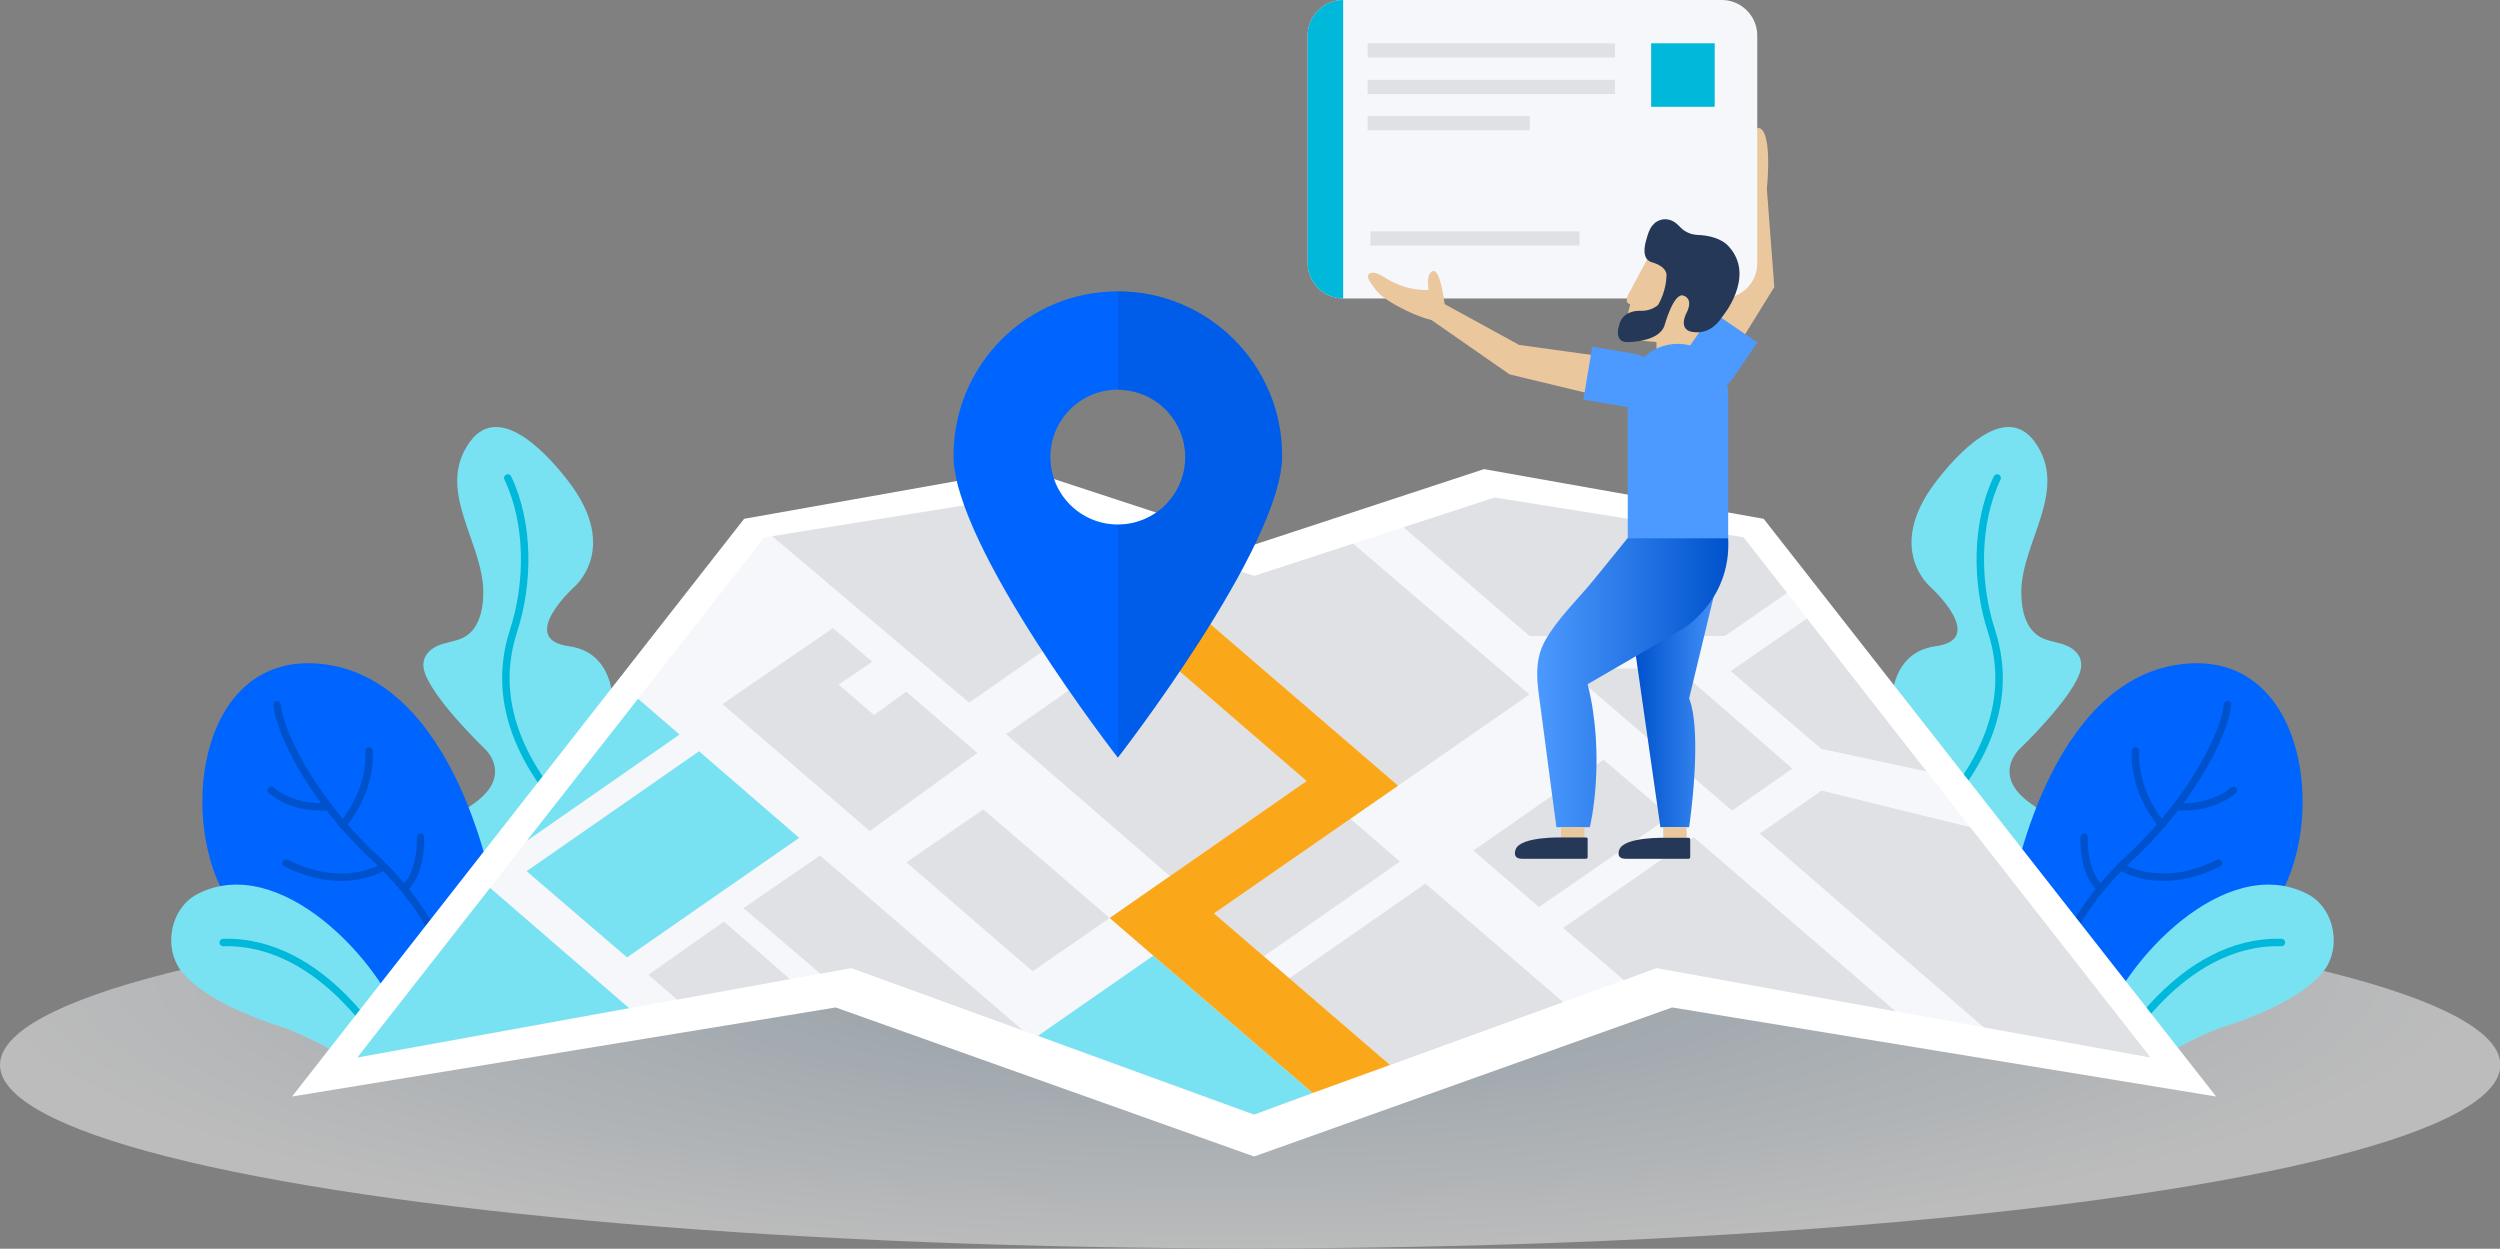 <?xml version="1.0" encoding="utf-8"?>
<!-- Generator: Adobe Illustrator 24.0.3, SVG Export Plug-In . SVG Version: 6.00 Build 0)  -->
<svg version="1.1" id="Layer_1" xmlns="http://www.w3.org/2000/svg" xmlns:xlink="http://www.w3.org/1999/xlink" x="0px" y="0px"
	 viewBox="0 0 704.5 351.9" style="enable-background:new 0 0 704.5 351.9;" xml:space="preserve">
<rect x="0" y="0" width="704.5" height="351.9" fill="#808080" stroke="none"/>
<style type="text/css">
	.st0{opacity:0.47;fill:url(#SVGID_1_);}
	.st1{fill:#79E2F2;}
	.st2{fill:none;stroke:#00B8D9;stroke-width:2.102;stroke-linecap:round;stroke-linejoin:round;stroke-miterlimit:10;}
	.st3{fill:#0065FF;}
	.st4{fill:none;stroke:#0052CC;stroke-width:2.102;stroke-linecap:round;stroke-linejoin:round;stroke-miterlimit:10;}
	.st5{fill:#FFFFFF;}
	.st6{fill:#F6F7FB;}
	.st7{fill:#DFE1E5;}
	.st8{fill:#FAA819;}
	.st9{opacity:0.4;fill:#0052CC;}
	.st10{fill:#EAC79D;}
	.st11{fill:#00B8D9;}
	.st12{fill:url(#SVGID_2_);}
	.st13{fill:url(#SVGID_3_);}
	.st14{fill:#4C9AFF;}
	.st15{fill:#253858;}
</style>
<g>
	
		<radialGradient id="SVGID_1_" cx="353.08" cy="273.841" r="322.539" gradientTransform="matrix(1.095 0 0 0.25 -41.099 205.259)" gradientUnits="userSpaceOnUse">
		<stop  offset="0" style="stop-color:#A5BFD3"/>
		<stop  offset="1" style="stop-color:#FFFFFF"/>
	</radialGradient>
	<ellipse class="st0" cx="352.3" cy="300.1" rx="352.3" ry="51.7"/>
	<g>
		<path class="st1" d="M533.1,201.8c0,0-2.2-17.7,12.4-19.7c14.6-2-1.4-16.6-1.4-16.6s-13.1-10.7,1.4-29.7
			c5.2-6.8,19.2-23,27.8-11.4c10,13.6-3.7,28.3-3.7,42.5c0,5.1,1.3,11.3,6.6,13.2c2.1,0.8,4.3,1,6.3,1.9c2.7,1.2,4.4,3.4,3.9,6.4
			c-1.4,7.5-17.3,22.7-17.3,22.7s-8.2,7.5,3.4,15.5c11.6,7.9,13.1,18.7,1.8,37.3"/>
		<path class="st2" d="M562.8,134.7c-6.2,13-5.9,30-1.6,43.1c7.5,23.2-5.8,43.2-22.1,58.7c-4.5,4.2-9.2,8.3-14.3,11.8"/>
		<path class="st3" d="M566.7,252.3c0,0,10.2-62.2,49.6-65.3c34.2-2.7,39.6,45.4,24.9,67.5c-11.4,17.1-29.7,29.2-47.5,38.6"/>
		<g>
			<path class="st1" d="M591.9,290.3c6.8-20,35.2-49.9,58.1-38.5c8.1,4,10.2,15.9,4.2,22.6c-5,5.5-12.1,9-18.9,11.8
				c-3.1,1.3-6.2,2.4-9.4,3.4c0,0-14.2,5-25,14.4"/>
			<path class="st2" d="M596.5,297.4c0,0,17.6-32.6,46.4-31.8"/>
		</g>
		<path class="st4" d="M579.1,275.3c0,0,2.1-15.9,21.2-33.7s27.1-37.1,27.4-43"/>
		<path class="st4" d="M601.8,211.6c0,0-1.2,10.3,7.4,20.8"/>
		<path class="st4" d="M597.8,244.3c0,0,11,7.2,27.4-1.1"/>
		<path class="st4" d="M587.3,235.9c0,0-0.5,9.8,4.6,14.5"/>
		<path class="st4" d="M613.3,227.3c0,0,9.3,1.1,16.1-4.6"/>
	</g>
	<g>
		<path class="st1" d="M172.7,201.8c0,0,2.2-17.7-12.4-19.7c-14.6-2,1.4-16.6,1.4-16.6s13.1-10.7-1.4-29.7
			c-5.2-6.8-19.2-23-27.8-11.4c-10,13.6,3.7,28.3,3.7,42.5c0,5.1-1.3,11.3-6.6,13.2c-2.1,0.8-4.3,1-6.3,1.9
			c-2.7,1.2-4.4,3.4-3.9,6.4c1.4,7.5,17.3,22.7,17.3,22.7s8.2,7.5-3.4,15.5c-11.6,7.9-13.1,18.7-1.8,37.3"/>
		<path class="st2" d="M143.1,134.7c6.2,13,5.9,30,1.6,43.1c-7.5,23.2,5.8,43.2,22.1,58.7c4.5,4.2,9.2,8.3,14.3,11.8"/>
		<path class="st3" d="M139.2,252.3c0,0-10.2-62.2-49.6-65.3c-34.2-2.7-39.6,45.4-24.9,67.5c11.4,17.1,29.7,29.2,47.5,38.6"/>
		<g>
			<path class="st1" d="M114,290.3c-6.8-20-35.2-49.9-58.1-38.5c-8.1,4-10.2,15.9-4.2,22.6c5,5.5,12.1,9,18.9,11.8
				c3.1,1.3,6.2,2.4,9.4,3.4c0,0,14.2,5,25,14.4"/>
			<path class="st2" d="M109.3,297.4c0,0-17.6-32.6-46.4-31.8"/>
		</g>
		<path class="st4" d="M126.7,275.3c0,0-2.1-15.9-21.2-33.7s-27.1-37.1-27.4-43"/>
		<path class="st4" d="M104,211.6c0,0,1.2,10.3-7.4,20.8"/>
		<path class="st4" d="M108,244.3c0,0-11,7.2-27.4-1.1"/>
		<path class="st4" d="M118.5,235.9c0,0,0.5,9.8-4.6,14.5"/>
		<path class="st4" d="M92.5,227.3c0,0-9.3,1.1-16.1-4.6"/>
	</g>
	<g>
		<polygon class="st5" points="353.4,153.5 418.2,132.2 497,146.2 624.5,309 471.2,283.9 353.4,325.9 235.5,283.9 82.3,309 
			209.7,146.2 288.5,132.2 		"/>
		<polygon class="st6" points="353.4,162.3 421.2,140.2 491.3,151.4 606,298 466.8,272.8 353.4,314.1 239.9,272.8 100.7,298 
			215.4,151.4 285.6,140.2 		"/>
		<polygon class="st1" points="292.5,291.9 325,269.3 369.9,308 353.4,314.1 		"/>
		<g>
			<polygon class="st1" points="138.1,250.2 100.7,298 177.3,284.1 			"/>
			<polygon class="st1" points="148.4,237 191.5,207 179.8,196.9 			"/>
			<g>
				<polygon class="st1" points="225.2,236.1 176.7,269.8 148.4,245.5 197,211.7 				"/>
			</g>
			<polygon class="st7" points="190.8,281.7 182.7,274.7 204,259.7 222.6,275.9 			"/>
			<polygon class="st7" points="231.2,274.4 209.5,255.9 231.1,241.1 245.6,253.6 288.3,290.4 239.9,272.8 			"/>
			<polygon class="st7" points="255.4,194.9 275.4,212.2 245.1,234.2 203.6,198.4 234.7,177 245.8,186.5 236.3,192.9 246.3,201.5 
							"/>
			<polygon class="st7" points="255.4,243 277.1,228.1 312.7,258.7 291,273.7 			"/>
			<polygon class="st7" points="217.6,151.1 273.1,198 333.6,155.8 285.6,140.2 			"/>
			<polygon class="st7" points="283.5,206.9 321.9,180.1 368.2,220.1 329.7,246.9 			"/>
		</g>
		<polygon class="st7" points="395.5,148.6 431,179.2 486.1,179.2 503.6,167.1 491.3,151.4 421.2,140.2 		"/>
		<polygon class="st7" points="441.5,188.4 472.7,188.4 505.1,216.6 488.1,228.4 		"/>
		<g>
			<polygon class="st7" points="342.1,257.4 380.5,230.7 394.5,242.8 356.1,269.5 			"/>
			<polygon class="st7" points="363.3,275.7 401.7,249 440.5,282.4 391.7,300.1 			"/>
			<polygon class="st7" points="349.5,161 335.3,170.9 394,221.4 431,195.7 381.3,153.2 353.4,162.3 			"/>
			<polygon class="st7" points="415.2,239.7 451.9,214.1 470.6,230.1 433.7,255.6 			"/>
			<polygon class="st7" points="457.6,276.2 440.5,261.5 477.3,235.9 534.2,285 466.8,272.8 			"/>
			<polygon class="st7" points="555.2,233.1 513.3,222.8 495.9,234.9 559,289.5 606,298 			"/>
		</g>
		<polygon class="st7" points="509.2,174.3 487.7,189.1 513.2,211 542.9,217.4 		"/>
		<polygon class="st8" points="342.1,257.4 394,221.4 335.3,170.9 349.5,161 333.6,155.8 311.6,171.2 368.2,220.1 312.7,258.7 
			369.9,308 391.7,300.1 		"/>
		<path class="st3" d="M315,82.1c-25.6,0-46.3,20.7-46.3,46.3c0,25.6,46.3,85.1,46.3,85.1s46.3-59.5,46.3-85.1
			C361.3,102.9,340.6,82.1,315,82.1z M315,147.8c-10.5,0-19-8.5-19-19s8.5-19,19-19c10.5,0,19,8.5,19,19S325.5,147.8,315,147.8z"/>
		<path class="st9" d="M315,213.5c0,0,46.3-59.5,46.3-85.1c0-25.6-20.7-46.3-46.3-46.3v27.8c10.5,0,19,8.5,19,19s-8.5,19-19,19
			V213.5z"/>
		<g>
			<path class="st10" d="M491.7,94.3l8.3-13.4l-2.1-27.7c0,0,1.8-16.9-2.5-17.2l-2.3,2.6l-3.2,39.9l-7.2,13.1L491.7,94.3z"/>
			<g>
				<path class="st6" d="M485.3,84.1H378.5c-5.5,0-10-4.5-10-10V10c0-5.5,4.5-10,10-10h106.7c5.5,0,10,4.5,10,10v64
					C495.3,79.6,490.8,84.1,485.3,84.1z"/>
				<rect x="465.3" y="12.2" class="st11" width="17.9" height="17.9"/>
				<rect x="385.4" y="12.2" class="st7" width="69.7" height="4"/>
				<rect x="385.4" y="22.5" class="st7" width="69.7" height="4"/>
				<rect x="385.4" y="32.7" class="st7" width="45.7" height="4"/>
				<path class="st11" d="M378.5,84.1c-5.5,0-10-4.5-10-10V10c0-5.5,4.5-10,10-10"/>
				<rect x="386.2" y="65.2" class="st7" width="58.9" height="4"/>
			</g>
			<g>
				<g>
					<g>
						<polygon class="st10" points="462.4,96 466.8,96.4 466.8,99 475.9,98 480.6,91.3 480.6,82.1 473.8,79.9 470.2,82.3 
							466.7,89.8 462.4,92.6 						"/>
						<linearGradient id="SVGID_2_" gradientUnits="userSpaceOnUse" x1="461.014" y1="192.378" x2="486.985" y2="192.378">
							<stop  offset="0" style="stop-color:#0052CC"/>
							<stop  offset="1" style="stop-color:#4C9AFF"/>
						</linearGradient>
						<path class="st12" d="M461,184.9l6.9,48.2h8.1c0,0,3.9-26.3,0-36.3l10.9-45.2L461,184.9z"/>
						<linearGradient id="SVGID_3_" gradientUnits="userSpaceOnUse" x1="433.167" y1="192.378" x2="487.037" y2="192.378">
							<stop  offset="0" style="stop-color:#4C9AFF"/>
							<stop  offset="1" style="stop-color:#0052CC"/>
						</linearGradient>
						<path class="st13" d="M447.4,192.8l26.2-15.2c0,0,14.4-8,13.4-26c0,0-28.3,0-28.3,0c-3.3,4.1-6.6,8.1-9.9,12.2
							c-4.3,5.2-9.8,10.5-13.2,16.4c-3.8,6.5-2.2,13.4-1.3,20.4c0.9,7.1,1.9,14.2,2.8,21.3c0.5,3.7,1,7.5,1.5,11.2h9.4
							C448.1,233.1,452.6,213.5,447.4,192.8z"/>
						<path class="st14" d="M458.7,111c0-7.8,6.3-14.1,14.1-14.1S487,103.2,487,111v40.7l-28.3,0L458.7,111z"/>
						<path class="st10" d="M451.2,100.4l-23.1-3.2l-21-11.5c0,0-1.2-10-3.3-9.3c-2.1,0.7-1.2,5.3-1.2,5.3c0,0-1.6,0-1.7,0
							c-1.5-0.1-3-0.3-4.4-0.7c-1.5-0.4-3-1-4.4-1.7c-0.8-0.4-1.6-0.9-2.4-1.4c-1-0.6-2.1-1.2-3.3-1c-0.5,0.1-0.9,0.4-0.9,0.9
							c0,1,0.8,2,1.4,2.8c0.9,1.3,1.9,2.5,3.3,3.4c1.1,0.8,2.3,1.5,3.5,2.2c3.1,1.7,6.3,3.1,9.7,4l22,15.3l22,5.3L451.2,100.4z"/>
						<path class="st14" d="M458.1,114.6c4.1,0.7,8-2.1,8.7-6.2c0.7-4.1-2.1-8-6.2-8.7l-11.9-2l-2.5,14.9L458.1,114.6z"/>
						<path class="st14" d="M475.9,98c-2.4,3.5-1.5,8.2,2,10.5c3.5,2.4,8.2,1.5,10.5-2l6.8-10L482.8,88L475.9,98z"/>
						<rect x="439.9" y="233.1" class="st10" width="6.6" height="3.6"/>
						<rect x="468.7" y="233.1" class="st10" width="6.6" height="3.6"/>
						<path class="st10" d="M464.2,73l-4.8,9c0,0-2.2,3.4,0,3.7l-1,4.1h8.3l7.2-9.9l-2.1-6.9H464.2z"/>
						<path class="st15" d="M465.6,63.6c-0.8,1-1.2,2.3-1.6,3.7c-0.7,2.2-1.3,5.8,1.5,6.6c4.8,1.4,4.1,4,4.1,4s0,4.1-2.4,8.1
							c0,0-1.8,1.6-4.6,1.6c0,0-5.4-0.6-6.4,4.3c0,0-1.4,4.3,2.1,4.5c0,0,8.9,0.2,10.7-4.5c0,0,2.6-9.6,5.4-8.6c2.9,1,1,4.6,1,4.6
							s-2.4,4.1,0.6,5.4c0,0,5.4,2.1,9.3-4c0,0,9.6-11.3,1.9-19.8c-2.1-2.4-5.8-3.2-8.9-3.3c-1.4-0.1-2.3-0.4-3.5-1.1
							c-1-0.6-1.6-1.5-2.5-2.2c-1-0.8-2.2-1.2-3.5-1.1C467.4,62,466.4,62.6,465.6,63.6z"/>
					</g>
					<path class="st15" d="M447.4,241.5v-5.1c0-0.2-0.2-0.4-0.4-0.4h-6.5c0,0-12.1-0.4-13.4,3.4c0,0-1.1,2.6,1.8,2.6h18.1
						C447.2,242,447.4,241.8,447.4,241.5z"/>
				</g>
				<path class="st15" d="M476.3,241.5v-5c0-0.2-0.2-0.4-0.4-0.4h-6.4c0,0-11.9-0.4-13.2,3.4c0,0-1.1,2.5,1.8,2.5h17.8
					C476.1,242,476.3,241.8,476.3,241.5z"/>
			</g>
		</g>
	</g>
</g>
</svg>
